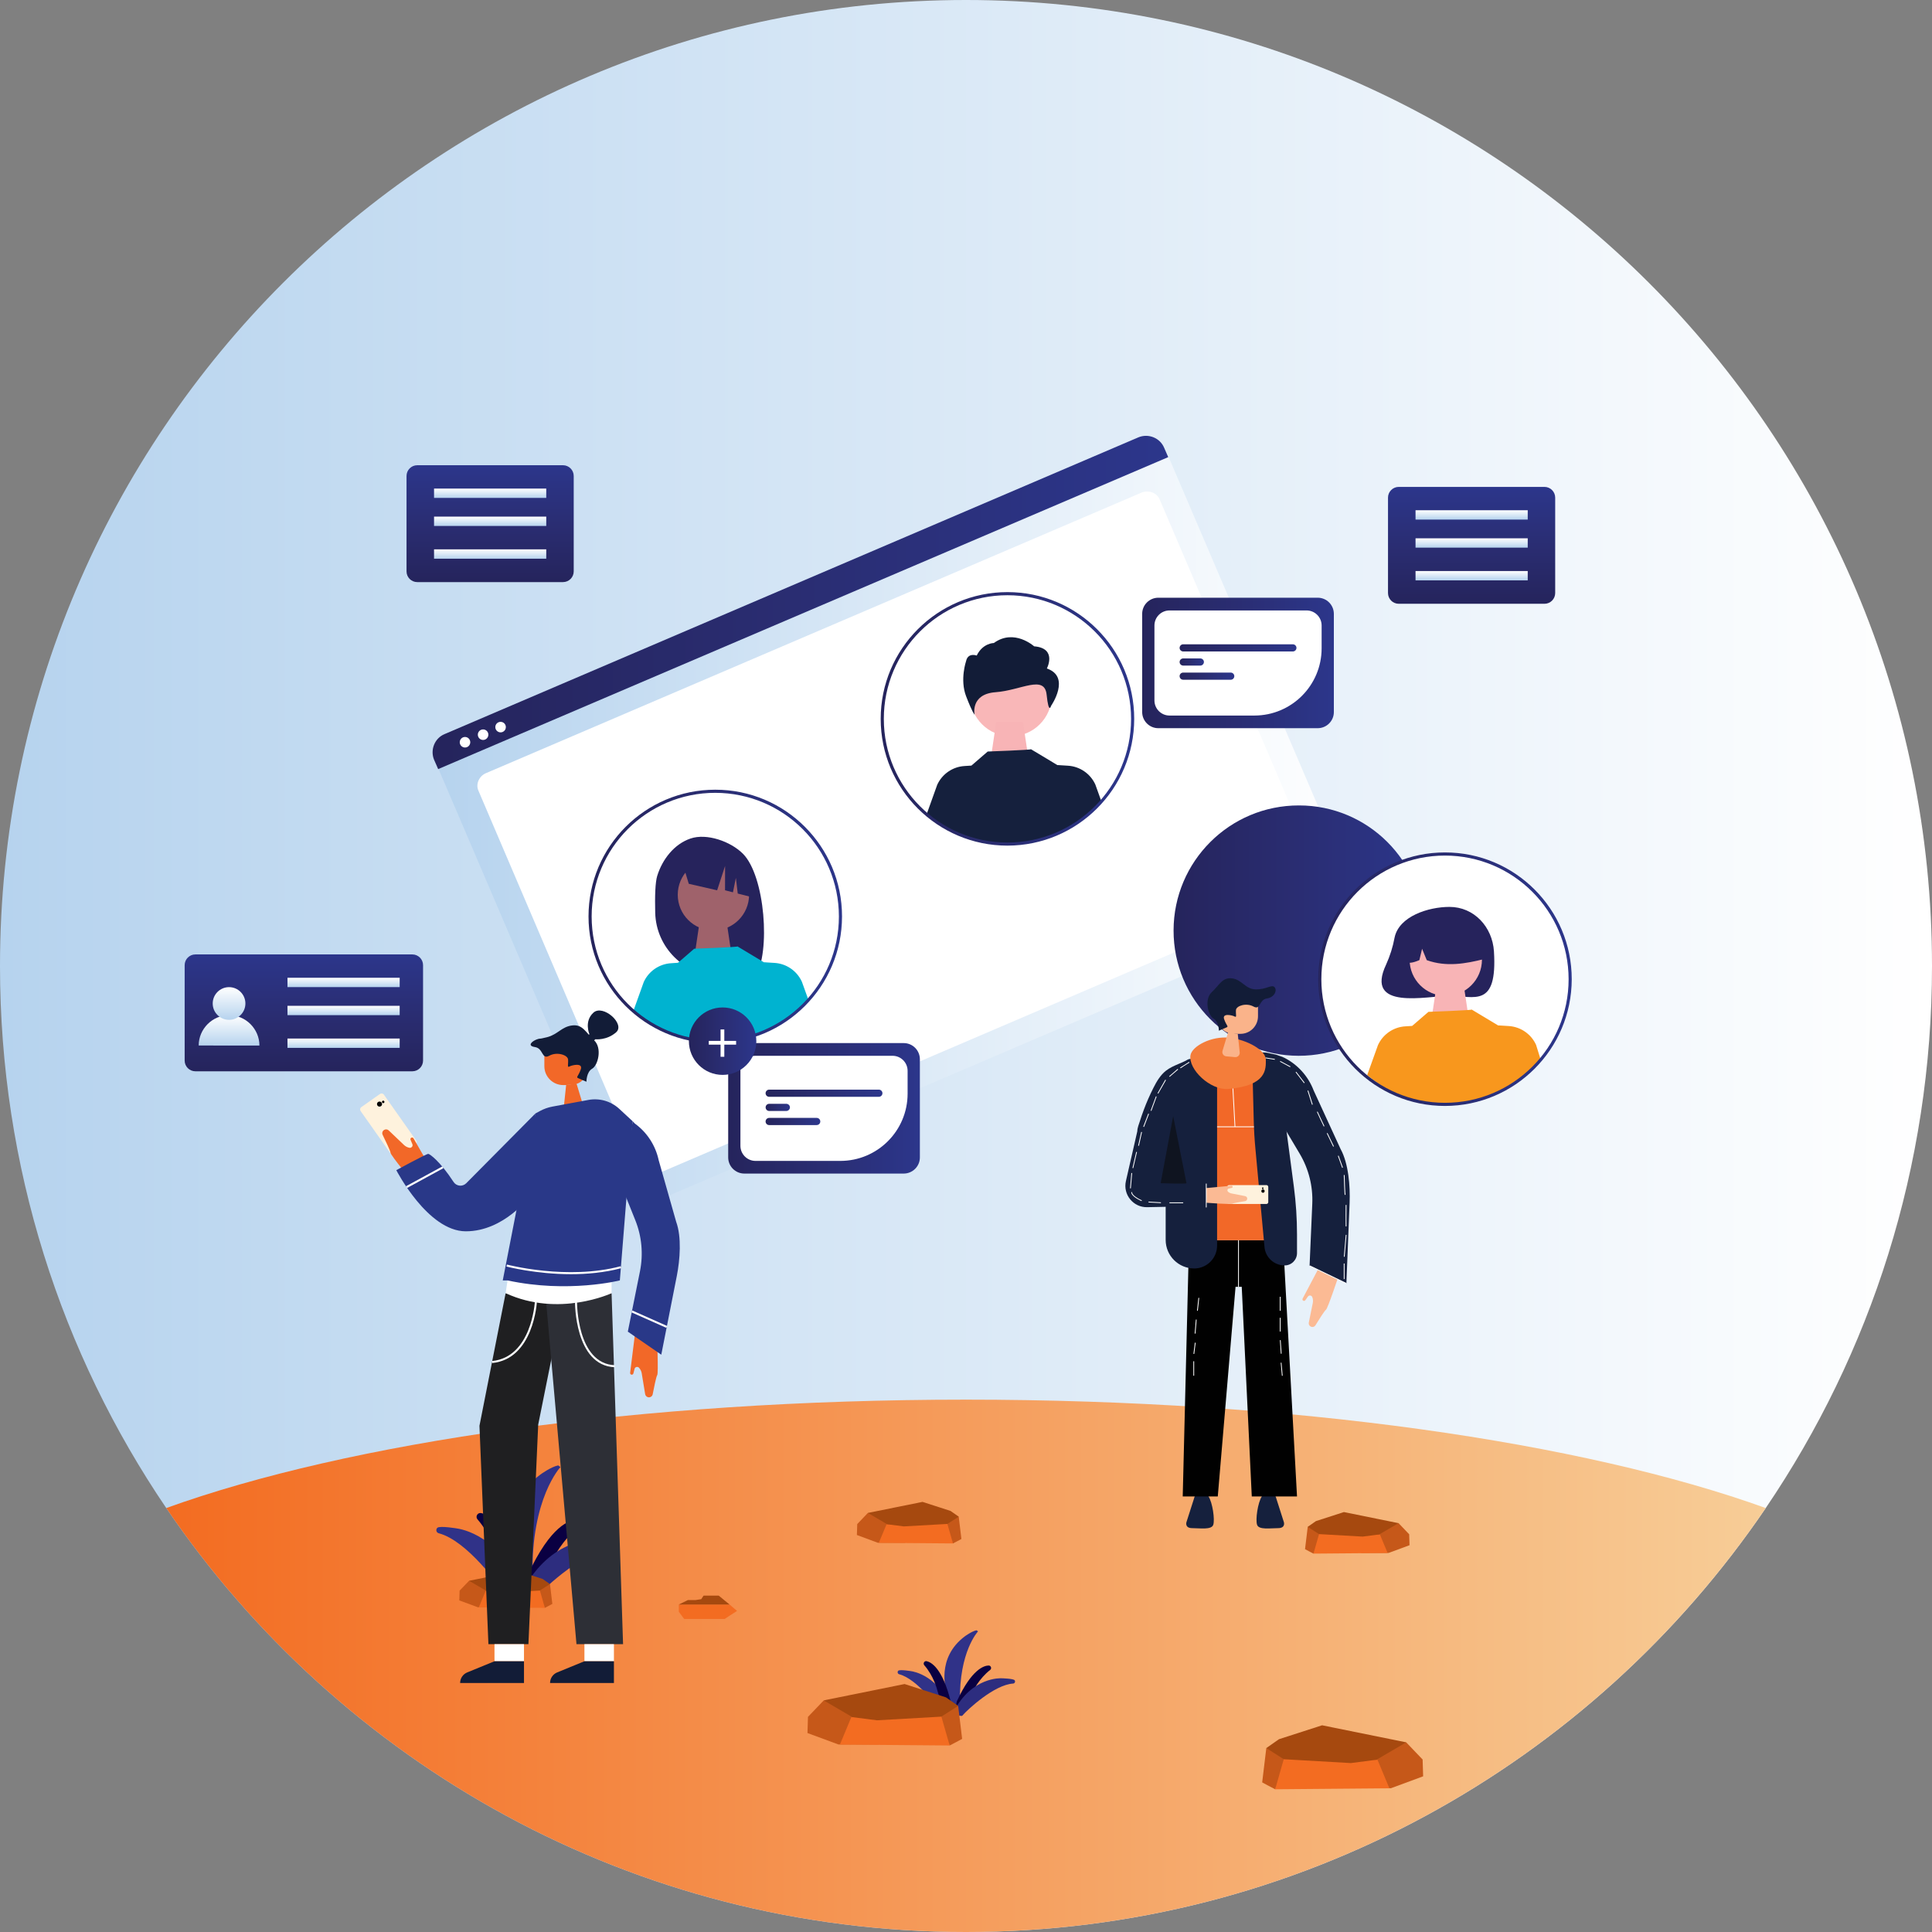 <svg width="112" height="112" xmlns="http://www.w3.org/2000/svg" xmlns:xlink="http://www.w3.org/1999/xlink" xml:space="preserve" overflow="hidden"><rect width="100%" height="100%" fill="#808080" stroke="none"/><defs><linearGradient x1="0" y1="56" x2="112" y2="56" gradientUnits="userSpaceOnUse" spreadMethod="pad" id="fill0"><stop offset="0" stop-color="#B6D3EE"/><stop offset="1" stop-color="#FFFFFF"/></linearGradient><linearGradient x1="25.304" y1="47.91" x2="78.391" y2="47.91" gradientUnits="userSpaceOnUse" spreadMethod="pad" id="fill1"><stop offset="0" stop-color="#B6D3EE"/><stop offset="1" stop-color="#FFFFFF"/></linearGradient><linearGradient x1="25.08" y1="34.925" x2="67.724" y2="34.925" gradientUnits="userSpaceOnUse" spreadMethod="pad" id="fill2"><stop offset="0" stop-color="#25245C"/><stop offset="0.49" stop-color="#2A2D72"/><stop offset="1" stop-color="#2C368B"/></linearGradient><linearGradient x1="68.033" y1="53.949" x2="82.546" y2="53.949" gradientUnits="userSpaceOnUse" spreadMethod="pad" id="fill3"><stop offset="0" stop-color="#25245C"/><stop offset="0.49" stop-color="#2A2D72"/><stop offset="1" stop-color="#2C368B"/></linearGradient><linearGradient x1="76.418" y1="56.765" x2="91.115" y2="56.765" gradientUnits="userSpaceOnUse" spreadMethod="pad" id="fill4"><stop offset="0" stop-color="#25245C"/><stop offset="0.49" stop-color="#2A2D72"/><stop offset="1" stop-color="#2C368B"/></linearGradient><linearGradient x1="51.055" y1="41.673" x2="65.751" y2="41.673" gradientUnits="userSpaceOnUse" spreadMethod="pad" id="fill5"><stop offset="0" stop-color="#25245C"/><stop offset="0.49" stop-color="#2A2D72"/><stop offset="1" stop-color="#2C368B"/></linearGradient><linearGradient x1="34.117" y1="53.128" x2="48.813" y2="53.128" gradientUnits="userSpaceOnUse" spreadMethod="pad" id="fill6"><stop offset="0" stop-color="#25245C"/><stop offset="0.49" stop-color="#2A2D72"/><stop offset="1" stop-color="#2C368B"/></linearGradient><linearGradient x1="42.214" y1="64.253" x2="53.324" y2="64.253" gradientUnits="userSpaceOnUse" spreadMethod="pad" id="fill7"><stop offset="0" stop-color="#25245C"/><stop offset="0.49" stop-color="#2A2D72"/><stop offset="1" stop-color="#2C368B"/></linearGradient><linearGradient x1="44.382" y1="63.377" x2="51.156" y2="63.377" gradientUnits="userSpaceOnUse" spreadMethod="pad" id="fill8"><stop offset="0" stop-color="#25245C"/><stop offset="0.49" stop-color="#2A2D72"/><stop offset="1" stop-color="#2C368B"/></linearGradient><linearGradient x1="44.384" y1="64.195" x2="45.793" y2="64.195" gradientUnits="userSpaceOnUse" spreadMethod="pad" id="fill9"><stop offset="0" stop-color="#25245C"/><stop offset="0.49" stop-color="#2A2D72"/><stop offset="1" stop-color="#2C368B"/></linearGradient><linearGradient x1="44.382" y1="65.016" x2="47.553" y2="65.016" gradientUnits="userSpaceOnUse" spreadMethod="pad" id="fill10"><stop offset="0" stop-color="#25245C"/><stop offset="0.49" stop-color="#2A2D72"/><stop offset="1" stop-color="#2C368B"/></linearGradient><linearGradient x1="39.936" y1="60.358" x2="43.847" y2="60.358" gradientUnits="userSpaceOnUse" spreadMethod="pad" id="fill11"><stop offset="0" stop-color="#25245C"/><stop offset="0.49" stop-color="#2A2D72"/><stop offset="1" stop-color="#2C368B"/></linearGradient><linearGradient x1="66.215" y1="38.434" x2="77.325" y2="38.434" gradientUnits="userSpaceOnUse" spreadMethod="pad" id="fill12"><stop offset="0" stop-color="#25245C"/><stop offset="0.49" stop-color="#2A2D72"/><stop offset="1" stop-color="#2C368B"/></linearGradient><linearGradient x1="68.383" y1="37.558" x2="75.157" y2="37.558" gradientUnits="userSpaceOnUse" spreadMethod="pad" id="fill13"><stop offset="0" stop-color="#25245C"/><stop offset="0.49" stop-color="#2A2D72"/><stop offset="1" stop-color="#2C368B"/></linearGradient><linearGradient x1="68.383" y1="38.378" x2="69.792" y2="38.378" gradientUnits="userSpaceOnUse" spreadMethod="pad" id="fill14"><stop offset="0" stop-color="#25245C"/><stop offset="0.49" stop-color="#2A2D72"/><stop offset="1" stop-color="#2C368B"/></linearGradient><linearGradient x1="68.383" y1="39.196" x2="71.554" y2="39.196" gradientUnits="userSpaceOnUse" spreadMethod="pad" id="fill15"><stop offset="0" stop-color="#25245C"/><stop offset="0.49" stop-color="#2A2D72"/><stop offset="1" stop-color="#2C368B"/></linearGradient><linearGradient x1="17.615" y1="62.103" x2="17.615" y2="55.329" gradientUnits="userSpaceOnUse" spreadMethod="pad" id="fill16"><stop offset="0" stop-color="#25245C"/><stop offset="0.49" stop-color="#2A2D72"/><stop offset="1" stop-color="#2C368B"/></linearGradient><linearGradient x1="19.918" y1="57.224" x2="19.918" y2="56.682" gradientUnits="userSpaceOnUse" spreadMethod="pad" id="fill17"><stop offset="0" stop-color="#B6D3EE"/><stop offset="1" stop-color="#FFFFFF"/></linearGradient><linearGradient x1="19.918" y1="58.85" x2="19.918" y2="58.308" gradientUnits="userSpaceOnUse" spreadMethod="pad" id="fill18"><stop offset="0" stop-color="#B6D3EE"/><stop offset="1" stop-color="#FFFFFF"/></linearGradient><linearGradient x1="13.278" y1="60.613" x2="13.278" y2="58.85" gradientUnits="userSpaceOnUse" spreadMethod="pad" id="fill19"><stop offset="0" stop-color="#B6D3EE"/><stop offset="1" stop-color="#FFFFFF"/></linearGradient><linearGradient x1="19.918" y1="60.747" x2="19.918" y2="60.205" gradientUnits="userSpaceOnUse" spreadMethod="pad" id="fill20"><stop offset="0" stop-color="#B6D3EE"/><stop offset="1" stop-color="#FFFFFF"/></linearGradient><linearGradient x1="13.278" y1="59.121" x2="13.278" y2="57.224" gradientUnits="userSpaceOnUse" spreadMethod="pad" id="fill21"><stop offset="0" stop-color="#B6D3EE"/><stop offset="1" stop-color="#FFFFFF"/></linearGradient><linearGradient x1="85.31" y1="35" x2="85.31" y2="28.226" gradientUnits="userSpaceOnUse" spreadMethod="pad" id="fill22"><stop offset="0" stop-color="#25245C"/><stop offset="0.49" stop-color="#2A2D72"/><stop offset="1" stop-color="#2C368B"/></linearGradient><linearGradient x1="85.31" y1="30.122" x2="85.31" y2="29.579" gradientUnits="userSpaceOnUse" spreadMethod="pad" id="fill23"><stop offset="0" stop-color="#B6D3EE"/><stop offset="1" stop-color="#FFFFFF"/></linearGradient><linearGradient x1="85.31" y1="31.748" x2="85.31" y2="31.206" gradientUnits="userSpaceOnUse" spreadMethod="pad" id="fill24"><stop offset="0" stop-color="#B6D3EE"/><stop offset="1" stop-color="#FFFFFF"/></linearGradient><linearGradient x1="85.31" y1="33.645" x2="85.31" y2="33.103" gradientUnits="userSpaceOnUse" spreadMethod="pad" id="fill25"><stop offset="0" stop-color="#B6D3EE"/><stop offset="1" stop-color="#FFFFFF"/></linearGradient><linearGradient x1="28.413" y1="33.744" x2="28.413" y2="26.97" gradientUnits="userSpaceOnUse" spreadMethod="pad" id="fill26"><stop offset="0" stop-color="#25245C"/><stop offset="0.49" stop-color="#2A2D72"/><stop offset="1" stop-color="#2C368B"/></linearGradient><linearGradient x1="28.413" y1="28.865" x2="28.413" y2="28.323" gradientUnits="userSpaceOnUse" spreadMethod="pad" id="fill27"><stop offset="0" stop-color="#B6D3EE"/><stop offset="1" stop-color="#FFFFFF"/></linearGradient><linearGradient x1="28.413" y1="30.491" x2="28.413" y2="29.949" gradientUnits="userSpaceOnUse" spreadMethod="pad" id="fill28"><stop offset="0" stop-color="#B6D3EE"/><stop offset="1" stop-color="#FFFFFF"/></linearGradient><linearGradient x1="28.413" y1="32.389" x2="28.413" y2="31.846" gradientUnits="userSpaceOnUse" spreadMethod="pad" id="fill29"><stop offset="0" stop-color="#B6D3EE"/><stop offset="1" stop-color="#FFFFFF"/></linearGradient><linearGradient x1="9.638" y1="96.57" x2="102.362" y2="96.57" gradientUnits="userSpaceOnUse" spreadMethod="pad" id="fill30"><stop offset="0" stop-color="#25245C"/><stop offset="0" stop-color="#F36C21"/><stop offset="1" stop-color="#F7CD97"/></linearGradient></defs><g><path d="M112 56C112 67.647 108.444 78.463 102.362 87.423 92.287 102.256 75.282 112 56 112 36.718 112 19.713 102.256 9.638 87.423 3.556 78.463 0 67.647 0 56 0 25.073 25.073 0 56 0 86.927 0 112 25.073 112 56Z" fill="url(#fill0)"/><path d="M77.696 52.663 37.47 69.869C36.895 70.106 36.253 69.835 35.982 69.26L25.367 44.448C25.198 44.043 25.367 43.535 25.807 43.366L66.575 25.923C67.015 25.755 67.489 25.957 67.692 26.363L78.307 51.175C78.544 51.75 78.273 52.392 77.698 52.663L77.698 52.663Z" fill="url(#fill1)"/><path d="M75.839 51.886 38.349 67.943C37.809 68.18 37.166 67.943 36.964 67.435L27.734 45.834C27.566 45.462 27.768 44.989 28.174 44.82L66.17 28.56C66.575 28.391 67.049 28.56 67.218 28.931L76.447 50.533C76.65 51.041 76.379 51.681 75.839 51.884L75.839 51.884Z" fill="#FFFFFF"/><path d="M67.724 26.5 25.401 44.585 25.164 44.044C24.927 43.47 25.198 42.793 25.773 42.556L65.999 25.351C66.574 25.114 67.25 25.385 67.487 25.959L67.724 26.5 67.724 26.5Z" fill="url(#fill2)"/><path d="M27.262 43.029C27.262 43.197 27.126 43.334 26.957 43.334 26.789 43.334 26.652 43.197 26.652 43.029 26.652 42.86 26.789 42.723 26.957 42.723 27.126 42.723 27.262 42.86 27.262 43.029Z" fill="#FFFFFF"/><path d="M28.311 42.59C28.311 42.759 28.174 42.896 28.005 42.896 27.837 42.896 27.7 42.759 27.7 42.59 27.7 42.422 27.837 42.285 28.005 42.285 28.174 42.285 28.311 42.422 28.311 42.59Z" fill="#FFFFFF"/><path d="M29.325 42.151C29.325 42.319 29.188 42.456 29.02 42.456 28.851 42.456 28.714 42.319 28.714 42.151 28.714 41.982 28.851 41.846 29.02 41.846 29.188 41.846 29.325 41.982 29.325 42.151Z" fill="#FFFFFF"/><path d="M82.546 53.961C82.539 57.969 79.285 61.212 75.277 61.205 71.269 61.198 68.026 57.944 68.033 53.936 68.04 49.928 71.294 46.685 75.302 46.692L75.302 46.692C79.299 46.688 82.543 49.926 82.546 53.925 82.546 53.938 82.546 53.95 82.546 53.963Z" fill="url(#fill3)"/><path d="M91.023 56.765C91.023 60.772 87.774 64.021 83.767 64.021 79.759 64.021 76.51 60.772 76.51 56.765 76.51 52.757 79.759 49.508 83.767 49.508 87.774 49.508 91.023 52.757 91.023 56.765Z" fill="#FFFFFF"/><path d="M80.845 54.354C80.746 54.889 80.583 55.411 80.358 55.907 79.079 58.615 82.724 57.732 84.027 57.732 85.452 57.732 86.814 58.48 86.606 55.153 86.516 53.731 85.452 52.574 84.027 52.574 82.81 52.574 81.1 53.114 80.845 54.354Z" fill="#26235C"/><path d="M85.181 59.295 82.955 59.295 83.291 57.034 84.844 57.034 85.181 59.295Z" fill="#F8B4B6"/><path d="M85.91 55.636C85.91 56.794 84.971 57.732 83.813 57.732 82.656 57.732 81.717 56.794 81.717 55.636 81.717 54.478 82.656 53.539 83.813 53.539 84.971 53.539 85.91 54.478 85.91 55.636Z" fill="#F8B4B6"/><path d="M82.39 53.5C83.523 52.809 85 53.168 85.689 54.3 85.926 54.69 86.048 55.139 86.039 55.596 84.971 55.864 83.849 56.07 82.71 55.661L82.44 55.002 82.282 55.661C81.936 55.803 81.588 55.923 81.24 55.661 81.211 54.788 81.649 53.966 82.388 53.502Z" fill="#26235C"/><path d="M89.316 61.444C86.701 64.42 82.273 64.894 79.258 62.325L79.881 60.588C80.168 59.959 80.778 59.539 81.467 59.498L81.864 59.473 82.808 58.658C82.808 58.658 85.352 58.567 85.314 58.524L86.856 59.45 86.856 59.443 87.46 59.48C88.15 59.522 88.76 59.941 89.047 60.57L89.318 61.442Z" fill="#F8971D"/><path d="M83.767 64.113C79.709 64.113 76.418 60.823 76.418 56.765 76.418 52.706 79.709 49.416 83.767 49.416 87.825 49.416 91.115 52.706 91.115 56.765L91.115 56.765C91.109 60.821 87.823 64.107 83.767 64.113ZM83.767 49.598C79.809 49.598 76.6 52.807 76.6 56.765 76.6 60.722 79.809 63.931 83.767 63.931 87.724 63.931 90.934 60.722 90.934 56.765L90.934 56.765C90.928 52.809 87.723 49.603 83.767 49.598Z" fill="url(#fill4)"/><path d="M65.66 41.673C65.66 45.681 62.411 48.93 58.403 48.93 54.396 48.93 51.147 45.681 51.147 41.673 51.147 37.666 54.396 34.417 58.403 34.417 62.411 34.417 65.66 37.666 65.66 41.673Z" fill="#FFFFFF"/><path d="M60.97 40.316C60.97 41.623 59.911 42.682 58.604 42.682 57.298 42.682 56.239 41.623 56.239 40.316 56.239 39.01 57.298 37.951 58.604 37.951 59.911 37.951 60.97 39.01 60.97 40.316Z" fill="#F9B7B8"/><path d="M59.64 44.116 57.416 44.116 57.752 41.855 59.304 41.855 59.64 44.116Z" fill="#F8B4B6"/><path d="M60.688 38.753C60.688 38.753 61.304 37.576 59.949 37.468 59.949 37.468 58.793 36.42 57.615 37.276 57.615 37.276 56.973 37.276 56.621 38.003 56.621 38.003 56.115 37.811 56.005 38.324 56.005 38.324 55.636 39.396 56.005 40.359 56.375 41.323 56.497 41.431 56.497 41.431 56.497 41.431 56.237 40.236 57.716 40.128 59.195 40.02 60.552 39.094 60.674 40.272 60.796 41.449 60.932 40.918 60.932 40.918 60.932 40.918 62.103 39.236 60.686 38.753Z" fill="#121C37"/><path d="M63.861 46.5C61.246 49.476 56.725 49.802 53.708 47.234L54.331 45.496C54.618 44.868 55.228 44.448 55.917 44.407L56.314 44.382 57.258 43.567C57.258 43.567 59.801 43.475 59.764 43.432L61.306 44.358 61.306 44.351 61.91 44.389C62.6 44.43 63.21 44.85 63.497 45.478L63.863 46.496Z" fill="#15203D"/><path d="M58.403 49.022C54.345 49.022 51.055 45.731 51.055 41.673 51.055 37.615 54.345 34.325 58.403 34.325 62.462 34.325 65.751 37.615 65.751 41.673L65.751 41.673C65.746 45.73 62.46 49.016 58.403 49.022ZM58.403 34.506C54.446 34.506 51.236 37.716 51.236 41.673 51.236 45.631 54.446 48.84 58.403 48.84 62.361 48.84 65.57 45.631 65.57 41.673L65.57 41.673C65.565 37.717 62.359 34.512 58.403 34.506Z" fill="url(#fill5)"/><path d="M48.722 53.128C48.722 57.136 45.473 60.385 41.465 60.385 37.457 60.385 34.209 57.136 34.209 53.128 34.209 49.12 37.457 45.871 41.465 45.871 45.473 45.871 48.722 49.12 48.722 53.128Z" fill="#FFFFFF"/><path d="M38.102 50.768C38.401 49.811 39.083 48.934 40.027 48.611 40.971 48.287 42.354 48.779 43.063 49.486 44.36 50.781 44.678 55.223 43.786 56.628 43.608 56.619 42.996 56.612 42.817 56.605L42.564 55.758 42.564 56.596C42.278 56.587 41.989 56.581 41.699 56.578 39.674 56.553 38.033 54.932 37.983 52.907 37.96 51.976 37.983 51.143 38.102 50.766Z" fill="#26235C"/><path d="M43.425 51.87C43.425 53.012 42.499 53.938 41.357 53.938 40.215 53.938 39.29 53.012 39.29 51.87 39.29 50.728 40.215 49.802 41.357 49.802 42.499 49.802 43.425 50.728 43.425 51.87Z" fill="#9F626B"/><path d="M42.454 55.655 40.228 55.655 40.564 53.392 42.117 53.392 42.454 55.655Z" fill="#9F626B"/><path d="M39.572 50.054 41.953 48.862 41.953 48.862C42.944 49.309 43.615 50.258 43.707 51.342L43.766 52.053 42.768 51.8 42.659 50.89 42.49 51.728 42.031 51.611 42.034 50.201 41.573 51.611 39.929 51.235 39.572 50.057Z" fill="#26235C"/><path d="M46.85 57.931C44.235 60.907 39.713 61.234 36.696 58.665L37.319 56.928C37.606 56.3 38.216 55.88 38.906 55.839L39.302 55.813 40.246 54.998C40.246 54.998 42.79 54.907 42.752 54.864L44.294 55.79 44.294 55.783 44.899 55.821C45.588 55.862 46.198 56.282 46.485 56.91L46.852 57.928Z" fill="#00B3D0"/><path d="M41.465 60.476C37.407 60.476 34.117 57.186 34.117 53.128 34.117 49.07 37.407 45.78 41.465 45.78 45.523 45.78 48.813 49.07 48.813 53.128L48.813 53.128C48.808 57.185 45.522 60.471 41.465 60.476ZM41.465 45.961C37.507 45.961 34.298 49.17 34.298 53.128 34.298 57.086 37.507 60.295 41.465 60.295 45.423 60.295 48.632 57.086 48.632 53.128L48.632 53.128C48.629 49.172 45.421 45.967 41.465 45.961L41.465 45.961Z" fill="url(#fill6)"/><path d="M52.391 68.033 43.149 68.033C42.634 68.033 42.215 67.615 42.214 67.098L42.214 61.404C42.214 60.889 42.632 60.471 43.149 60.469L52.391 60.469C52.906 60.469 53.324 60.887 53.326 61.404L53.326 67.098C53.326 67.613 52.907 68.031 52.391 68.033Z" fill="url(#fill7)"/><path d="M48.718 67.299 43.798 67.299C43.316 67.299 42.924 66.907 42.923 66.425L42.923 62.079C42.923 61.596 43.314 61.205 43.798 61.205L51.741 61.205C52.224 61.205 52.615 61.596 52.615 62.079L52.615 63.402C52.613 65.554 50.868 67.297 48.718 67.299Z" fill="#FFFFFF"/><path d="M50.947 63.583 44.59 63.583C44.475 63.583 44.382 63.49 44.382 63.375 44.382 63.26 44.475 63.167 44.59 63.167L50.947 63.167C51.062 63.167 51.156 63.26 51.156 63.375 51.156 63.49 51.062 63.583 50.947 63.583L50.947 63.583Z" fill="url(#fill8)"/><path d="M45.584 64.404 44.59 64.404C44.475 64.404 44.384 64.31 44.384 64.195 44.384 64.081 44.477 63.989 44.59 63.989L45.584 63.989C45.699 63.989 45.793 64.082 45.793 64.195 45.793 64.308 45.699 64.404 45.586 64.404L45.586 64.404Z" fill="url(#fill9)"/><path d="M47.347 65.222 44.59 65.222C44.475 65.222 44.382 65.129 44.382 65.014 44.382 64.899 44.475 64.806 44.59 64.806L47.347 64.806C47.462 64.806 47.553 64.899 47.553 65.014 47.553 65.129 47.46 65.22 47.347 65.22L47.347 65.22Z" fill="url(#fill10)"/><path d="M43.845 60.358C43.845 61.438 42.97 62.313 41.891 62.313 40.811 62.313 39.936 61.438 39.936 60.358 39.936 59.278 40.811 58.403 41.891 58.403 42.97 58.403 43.845 59.278 43.845 60.358Z" fill="url(#fill11)"/><path d="M76.39 42.214 67.148 42.214C66.633 42.214 66.215 41.795 66.213 41.279L66.213 35.585C66.213 35.07 66.631 34.652 67.148 34.65L76.39 34.65C76.905 34.65 77.323 35.068 77.325 35.585L77.325 41.279C77.325 41.794 76.907 42.212 76.39 42.214Z" fill="url(#fill12)"/><path d="M72.719 41.481 67.799 41.481C67.317 41.481 66.925 41.09 66.924 40.607L66.924 36.262C66.924 35.779 67.315 35.388 67.799 35.388L75.742 35.388C76.225 35.388 76.616 35.779 76.616 36.262L76.616 37.585C76.614 39.737 74.87 41.48 72.719 41.481Z" fill="#FFFFFF"/><path d="M74.948 37.766 68.591 37.766C68.476 37.766 68.383 37.673 68.383 37.559 68.383 37.445 68.476 37.351 68.589 37.351L74.948 37.351C75.063 37.351 75.157 37.445 75.157 37.558 75.157 37.673 75.063 37.766 74.95 37.766L74.95 37.766Z" fill="url(#fill13)"/><path d="M69.585 38.584 68.591 38.584C68.476 38.584 68.383 38.491 68.383 38.378 68.383 38.265 68.476 38.17 68.589 38.17L69.584 38.17C69.698 38.17 69.792 38.263 69.792 38.376 69.792 38.489 69.698 38.584 69.585 38.584L69.585 38.584Z" fill="url(#fill14)"/><path d="M71.346 39.405 68.589 39.405C68.474 39.405 68.383 39.311 68.383 39.196 68.383 39.081 68.476 38.99 68.589 38.99L71.346 38.99C71.461 38.99 71.554 39.083 71.554 39.198 71.554 39.313 71.461 39.406 71.346 39.406L71.346 39.406Z" fill="url(#fill15)"/><path d="M41.088 60.342 42.673 60.342 42.673 60.559 41.088 60.559Z" fill="#FFFFFF"/><path d="M41.772 61.263 41.772 59.678 41.989 59.678 41.989 61.263Z" fill="#FFFFFF"/><path d="M23.902 55.329C24.246 55.329 24.525 55.608 24.525 55.952L24.525 61.481C24.525 61.825 24.246 62.104 23.902 62.104L11.327 62.104C10.983 62.104 10.705 61.825 10.705 61.481L10.705 55.952C10.705 55.608 10.983 55.329 11.327 55.329Z" fill="url(#fill16)"/><path d="M16.665 56.682 23.17 56.682 23.17 57.224 16.665 57.224Z" fill="url(#fill17)"/><path d="M16.665 58.308 23.17 58.308 23.17 58.85 16.665 58.85Z" fill="url(#fill18)"/><path d="M13.278 60.613 11.518 60.607C11.521 59.644 12.315 58.85 13.278 58.85 14.242 58.85 15.039 59.645 15.039 60.611L13.278 60.611Z" fill="url(#fill19)"/><path d="M16.665 60.205 23.17 60.205 23.17 60.747 16.665 60.747Z" fill="url(#fill20)"/><path d="M14.226 58.174C14.226 58.697 13.802 59.121 13.278 59.121 12.755 59.121 12.331 58.697 12.331 58.174 12.331 57.65 12.755 57.226 13.278 57.226 13.802 57.226 14.226 57.65 14.226 58.174Z" fill="url(#fill21)"/><path d="M89.534 28.226C89.878 28.226 90.156 28.505 90.156 28.849L90.156 34.379C90.156 34.723 89.878 35.002 89.534 35.002L81.087 35.002C80.743 35.002 80.464 34.723 80.464 34.379L80.464 28.849C80.464 28.505 80.743 28.226 81.087 28.226Z" fill="url(#fill22)"/><path d="M82.06 29.579 88.564 29.579 88.564 30.122 82.06 30.122Z" fill="url(#fill23)"/><path d="M82.06 31.206 88.564 31.206 88.564 31.748 82.06 31.748Z" fill="url(#fill24)"/><path d="M82.06 33.103 88.564 33.103 88.564 33.645 82.06 33.645Z" fill="url(#fill25)"/><path d="M32.636 26.97C32.98 26.97 33.259 27.249 33.259 27.593L33.259 33.123C33.259 33.467 32.98 33.745 32.636 33.745L24.189 33.745C23.846 33.745 23.567 33.467 23.567 33.123L23.567 27.593C23.567 27.249 23.846 26.97 24.189 26.97Z" fill="url(#fill26)"/><path d="M25.162 28.323 31.667 28.323 31.667 28.865 25.162 28.865Z" fill="url(#fill27)"/><path d="M25.162 29.949 31.667 29.949 31.667 30.491 25.162 30.491Z" fill="url(#fill28)"/><path d="M25.162 31.846 31.667 31.846 31.667 32.389 25.162 32.389Z" fill="url(#fill29)"/><path d="M102.362 87.423C92.287 102.256 75.282 112 56 112 36.718 112 19.713 102.256 9.638 87.423 20.223 83.607 37.05 81.139 56 81.139 74.95 81.139 91.777 83.607 102.362 87.423Z" fill="url(#fill30)"/><path d="M29.314 92.52C28.987 91.95 27.067 89.307 25.433 88.884 25.293 88.848 25.247 88.672 25.351 88.57 25.491 88.433 26.532 88.611 26.559 88.618 26.609 88.631 29.16 88.979 30.17 92.325 30.204 92.439 30.127 92.556 30.009 92.567L29.491 92.612C29.42 92.619 29.35 92.583 29.314 92.52Z" fill="#303288"/><path d="M29.662 90.451C29.642 90.354 28.7 87.432 31.317 85.488 31.317 85.488 31.913 85.046 32.356 84.95L32.491 85.046C32.491 85.046 30.779 86.854 30.875 91.336L30.838 92.614 29.684 92.31 29.664 90.451Z" fill="#303288"/><path d="M32.051 90.386C32.051 90.386 32.572 89.282 33.577 88.496 33.656 88.435 33.681 88.326 33.641 88.234L33.641 88.234C33.605 88.151 33.525 88.1 33.435 88.101 33.038 88.109 31.927 88.417 30.606 91.285 30.603 91.294 30.597 91.305 30.595 91.314 30.569 91.406 30.448 91.863 30.678 92.213 30.933 92.605 32.051 90.384 32.051 90.384Z" fill="#0A0042"/><path d="M28.817 90.221C28.817 90.221 28.517 89.038 27.679 88.076 27.612 88.001 27.609 87.889 27.666 87.807L27.666 87.807C27.716 87.733 27.806 87.697 27.894 87.715 28.284 87.798 29.314 88.313 30.064 91.38 30.066 91.391 30.068 91.4 30.07 91.411 30.078 91.506 30.109 91.978 29.818 92.28 29.493 92.615 28.819 90.221 28.819 90.221Z" fill="#0A0042"/><path d="M31.125 92.551C31.554 92.052 33.945 89.824 35.626 89.72 35.772 89.711 35.849 89.548 35.766 89.428 35.655 89.268 34.598 89.243 34.571 89.245 34.519 89.248 31.951 89.103 30.319 92.195 30.263 92.301 30.319 92.43 30.432 92.465L30.931 92.608C31.001 92.628 31.076 92.608 31.123 92.551Z" fill="#2D2D7F"/><path d="M54.639 99.413C54.428 99.043 53.184 97.332 52.127 97.058 52.035 97.034 52.006 96.919 52.073 96.855 52.164 96.767 52.837 96.882 52.855 96.885 52.888 96.894 54.539 97.119 55.194 99.285 55.216 99.359 55.165 99.436 55.09 99.441L54.754 99.47C54.708 99.474 54.663 99.45 54.639 99.411Z" fill="#303288"/><path d="M54.866 98.072C54.853 98.009 54.243 96.115 55.937 94.857 55.937 94.857 56.323 94.57 56.61 94.509L56.698 94.572C56.698 94.572 55.589 95.742 55.652 98.646L55.627 99.474 54.88 99.278 54.867 98.074Z" fill="#303288"/><path d="M56.413 98.031C56.413 98.031 56.75 97.314 57.402 96.806 57.452 96.767 57.47 96.697 57.443 96.638L57.443 96.638C57.42 96.584 57.368 96.55 57.309 96.552 57.052 96.557 56.332 96.756 55.476 98.614 55.472 98.621 55.471 98.626 55.469 98.634 55.451 98.693 55.374 98.989 55.523 99.217 55.688 99.47 56.413 98.032 56.413 98.032Z" fill="#0A0042"/><path d="M54.318 97.923C54.318 97.923 54.124 97.156 53.581 96.534 53.537 96.485 53.536 96.413 53.572 96.359L53.572 96.359C53.604 96.311 53.663 96.288 53.719 96.3 53.97 96.354 54.638 96.688 55.124 98.673 55.124 98.68 55.128 98.686 55.128 98.693 55.133 98.754 55.153 99.061 54.964 99.255 54.754 99.472 54.316 97.921 54.316 97.921Z" fill="#0A0042"/><path d="M55.813 99.43C56.092 99.107 57.639 97.664 58.73 97.598 58.823 97.593 58.875 97.487 58.822 97.409 58.75 97.305 58.066 97.291 58.048 97.291 58.014 97.291 56.35 97.2 55.295 99.203 55.259 99.271 55.295 99.355 55.368 99.377L55.691 99.47C55.736 99.483 55.785 99.47 55.815 99.434Z" fill="#2D2D7F"/><path d="M52.471 89.435 50.886 89.435 49.675 88.986 49.695 88.353 50.312 87.706C50.312 87.706 52.814 88.22 52.805 88.254 52.796 88.288 52.471 89.433 52.471 89.433Z" fill="#C65819"/><path d="M50.946 89.439 51.393 88.369 55.079 88.209 55.246 89.474 50.946 89.439Z" fill="#F36C21"/><path d="M55.246 89.474C55.246 89.474 55.736 89.221 55.734 89.216 55.733 89.21 55.578 87.924 55.578 87.924L54.846 88.078 55.244 89.474Z" fill="#C65819"/><path d="M52.394 88.487 54.919 88.344 55.58 87.924 55.103 87.59 53.48 87.066 50.312 87.706 51.432 88.363 52.394 88.487Z" fill="#A6490F"/><path d="M78.915 90.025 80.5 90.025 81.712 89.577 81.692 88.943 81.074 88.297C81.074 88.297 78.572 88.81 78.581 88.844 78.59 88.879 78.915 90.024 78.915 90.024Z" fill="#C65819"/><path d="M80.443 90.029 79.996 88.959 76.309 88.799 76.142 90.065 80.443 90.029Z" fill="#F36C21"/><path d="M76.142 90.065C76.142 90.065 75.652 89.812 75.654 89.806 75.656 89.801 75.81 88.514 75.81 88.514L76.542 88.668 76.144 90.065Z" fill="#C65819"/><path d="M78.992 89.078 76.467 88.934 75.808 88.514 76.286 88.18 77.908 87.656 81.074 88.299 79.954 88.954 78.992 89.078Z" fill="#A6490F"/><path d="M78.194 103.665 80.635 103.665 82.501 102.975 82.471 102.001 81.519 101.006C81.519 101.006 77.666 101.798 77.68 101.85 77.695 101.902 78.194 103.666 78.194 103.666Z" fill="#C65819"/><path d="M80.545 103.67 79.857 102.022 74.18 101.778 73.924 103.726 80.545 103.67Z" fill="#F36C21"/><path d="M73.924 103.726C73.924 103.726 73.168 103.336 73.17 103.327 73.171 103.318 73.409 101.337 73.409 101.337L74.537 101.574 73.924 103.724Z" fill="#C65819"/><path d="M78.312 102.207 74.424 101.985 73.409 101.338 74.144 100.823 76.643 100.017 81.519 101.005 79.795 102.015 78.312 102.207Z" fill="#A6490F"/><path d="M29.115 93.175 27.704 93.175 26.625 92.777 26.643 92.213 27.194 91.639C27.194 91.639 29.422 92.097 29.413 92.127 29.404 92.158 29.116 93.177 29.116 93.177Z" fill="#C65819"/><path d="M27.756 93.179 28.154 92.226 31.435 92.086 31.584 93.211 27.756 93.179Z" fill="#F36C21"/><path d="M31.584 93.211C31.584 93.211 32.02 92.985 32.02 92.981 32.02 92.978 31.882 91.831 31.882 91.831L31.231 91.967 31.586 93.211Z" fill="#C65819"/><path d="M29.046 92.334 31.294 92.204 31.881 91.831 31.455 91.533 30.012 91.068 27.194 91.639 28.19 92.222 29.046 92.334Z" fill="#A6490F"/><path d="M50.947 101.128 48.603 101.128 46.81 100.466 46.839 99.529 47.754 98.573C47.754 98.573 51.457 99.332 51.443 99.384 51.428 99.436 50.949 101.128 50.949 101.128Z" fill="#C65819"/><path d="M48.69 101.134 49.35 99.551 54.805 99.316 55.052 101.188 48.69 101.134Z" fill="#F36C21"/><path d="M55.052 101.188C55.052 101.188 55.777 100.813 55.776 100.805 55.774 100.798 55.546 98.894 55.546 98.894L54.462 99.122 55.052 101.188Z" fill="#C65819"/><path d="M50.834 99.728 54.569 99.515 55.546 98.892 54.839 98.398 52.439 97.625 47.753 98.573 49.411 99.544 50.834 99.728Z" fill="#A6490F"/><path d="M42.294 93.016 42.727 93.387 42.294 93.665 42.014 93.852 39.661 93.852 39.351 93.434 39.351 93.016 42.294 93.016Z" fill="#F36C21"/><path d="M42.294 93.016 41.664 92.499 40.787 92.499 40.652 92.705 40.322 92.757 39.879 92.757 39.351 93.016 42.294 93.016Z" fill="#A6490F"/><path d="M69.257 86.75 68.779 88.243C68.779 88.243 68.668 88.588 69.115 88.588 69.562 88.588 70.233 88.699 70.334 88.394 70.434 88.089 70.293 87.114 70.059 86.748 69.826 86.382 69.257 86.748 69.257 86.748Z" fill="#15203D"/><path d="M73.951 86.75 74.428 88.243C74.428 88.243 74.539 88.588 74.092 88.588 73.645 88.588 72.974 88.699 72.874 88.394 72.773 88.089 72.915 87.114 73.148 86.748 73.382 86.382 73.951 86.748 73.951 86.748Z" fill="#15203D"/><path d="M72.569 86.75 75.189 86.75 74.376 71.895 68.93 71.895 68.564 86.75 70.596 86.75 71.626 74.599 71.985 74.599 72.567 86.75Z" fill="#010101"/><path d="M70.212 61.534 73.523 61.534 73.523 71.897 70.212 71.897Z" fill="#F26828"/><path d="M75.236 64.962 74.498 64.942 75.008 68.805C75.128 69.72 75.189 70.643 75.189 71.565L75.189 72.642C75.189 73.039 74.868 73.358 74.473 73.358L74.473 73.358C73.854 73.358 73.34 72.877 73.301 72.26L72.777 66.588C72.726 66.049 72.694 65.507 72.681 64.967L72.581 61.085 72.581 61.085 73.039 61.022C73.407 60.972 73.599 61.074 73.965 61.137L74.388 61.286 75.349 64.267 75.237 64.964Z" fill="#15203D"/><path d="M73.416 68.701C73.475 68.701 73.523 68.749 73.523 68.808L73.523 69.688C73.523 69.747 73.475 69.795 73.416 69.795L71.253 69.795C71.193 69.795 71.145 69.747 71.145 69.688L71.145 68.808C71.145 68.749 71.193 68.701 71.253 68.701Z" fill="#FEF2DD"/><path d="M69.013 61.385C68.893 61.385 68.79 61.464 68.686 61.516 68.564 61.577 68.437 61.629 68.309 61.683 68.06 61.79 67.807 61.901 67.591 62.07 67.263 62.329 67.047 62.702 66.859 63.075 66.653 63.485 66.468 63.905 66.308 64.334 66.227 64.549 66.154 64.764 66.084 64.983 66.026 65.165 65.931 65.387 65.931 65.579L65.27 68.469C65.091 69.253 65.698 69.998 66.502 69.982L67.575 69.96 67.575 71.879C67.575 72.793 68.316 73.534 69.23 73.534 69.962 73.534 70.556 72.94 70.556 72.208L70.556 61.383C70.556 61.383 69.015 61.383 69.013 61.383Z" fill="#15203D"/><path d="M73.382 61.431C73.382 60.893 72.321 60.279 71.278 60.16 70.235 60.042 69.099 60.645 69.013 61.176 68.88 61.993 70.162 63.217 71.208 63.127 73.453 62.934 73.382 61.97 73.382 61.431Z" fill="#F47D3A"/><path d="M71.867 61.011C71.827 60.606 71.754 59.933 71.754 59.933L71.194 59.846 70.871 60.916C70.824 61.069 70.93 61.223 71.088 61.237L71.596 61.282C71.752 61.297 71.881 61.166 71.867 61.01Z" fill="#FAB38A"/><path d="M71.754 59.933 71.91 59.933C72.472 59.933 72.927 59.477 72.927 58.915L72.927 58.069 70.657 58.069 70.657 59.139C70.657 59.538 70.964 59.87 71.362 59.902L71.754 59.933Z" fill="#FAB38A"/><path d="M70.659 59.751C70.659 59.751 70.666 59.229 70.348 59.048 70.031 58.866 69.799 57.929 70.246 57.517 70.693 57.104 70.856 56.643 71.43 56.718 72.005 56.793 72.183 57.341 72.793 57.355 73.403 57.37 73.724 57.05 73.886 57.226 74.047 57.402 73.898 57.815 73.437 57.883 72.976 57.951 73.085 58.581 72.665 58.349 72.245 58.118 71.669 58.308 71.65 58.552 71.63 58.796 71.71 59.006 71.581 58.931 71.452 58.856 70.829 58.707 70.966 59.087 71.102 59.468 71.23 59.5 71.115 59.554 71 59.608 70.66 59.749 70.66 59.749Z" fill="#121C37"/><path d="M69.935 69.725C69.935 69.725 71.366 69.833 71.438 69.783 71.49 69.745 71.946 69.67 72.179 69.632 72.256 69.62 72.31 69.549 72.303 69.472L72.303 69.472C72.297 69.408 72.249 69.354 72.184 69.341L71.391 69.185C71.312 69.169 71.239 69.131 71.181 69.076L71.181 69.076C71.124 69.018 71.15 68.921 71.23 68.903L71.407 68.864C71.441 68.857 71.463 68.824 71.456 68.79L71.456 68.79C71.45 68.758 71.421 68.736 71.387 68.738L69.928 68.873 69.937 69.724Z" fill="#FBBA94"/><path d="M77.619 73.906C77.619 73.906 76.973 75.86 76.867 75.927 76.79 75.975 76.436 76.537 76.259 76.826 76.2 76.921 76.079 76.953 75.981 76.901L75.981 76.901C75.898 76.858 75.853 76.765 75.873 76.671L76.104 75.534C76.128 75.421 76.117 75.302 76.074 75.194L76.074 75.194C76.031 75.085 75.887 75.069 75.821 75.162L75.67 75.376C75.641 75.415 75.587 75.426 75.546 75.399L75.546 75.399C75.507 75.374 75.494 75.322 75.514 75.281L76.497 73.421 77.621 73.904Z" fill="#FBBA94"/><path d="M71.773 71.897 71.82 71.897 71.82 74.6 71.773 74.6Z" fill="#FFFFFF"/><path d="M69.392 75.982 69.473 75.236 69.52 75.241 69.439 75.987Z" fill="#FFFFFF"/><path d="M69.257 77.307 69.325 76.495 69.371 76.499 69.304 77.311Z" fill="#FFFFFF"/><path d="M69.185 78.484 69.267 77.834 69.313 77.84 69.232 78.49Z" fill="#FFFFFF"/><path d="M69.18 78.913 69.226 78.913 69.226 79.753 69.18 79.753Z" fill="#FFFFFF"/><path d="M74.191 75.175 74.238 75.175 74.238 75.988 74.191 75.988Z" fill="#FFFFFF"/><path d="M74.191 76.393 74.238 76.393 74.238 77.192 74.191 77.192Z" fill="#FFFFFF"/><path d="M74.196 77.691 74.242 77.687 74.296 78.474 74.25 78.477Z" fill="#FFFFFF"/><path d="M74.244 78.999 74.29 78.995 74.358 79.753 74.312 79.757Z" fill="#FFFFFF"/><path d="M73.251 68.884C73.251 68.909 73.23 68.93 73.204 68.93 73.178 68.93 73.157 68.909 73.157 68.884 73.157 68.858 73.178 68.837 73.204 68.837 73.23 68.837 73.251 68.858 73.251 68.884Z" fill="#010101"/><path d="M73.313 69.049C73.313 69.102 73.27 69.146 73.216 69.146 73.163 69.146 73.12 69.102 73.12 69.049 73.12 68.995 73.163 68.952 73.216 68.952 73.27 68.952 73.313 68.995 73.313 69.049Z" fill="#010101"/><path d="M74.387 61.286 74.453 61.32C75.234 61.718 75.841 62.393 76.153 63.214L77.714 66.608C78.176 67.444 78.276 68.767 78.239 69.72L78.052 74.399 75.918 73.373 76.074 69.783C76.119 68.765 75.864 67.755 75.343 66.879L74.365 65.235 74.383 61.286Z" fill="#15203D"/><path d="M68.01 64.703C67.99 64.825 67.284 68.591 67.284 68.591 67.284 68.591 68.796 68.645 68.781 68.591 68.767 68.537 68.01 64.703 68.01 64.703Z" fill="#0F1420"/><path d="M69.905 68.614 69.951 68.614 69.951 69.996 69.905 69.996Z" fill="#FFFFFF"/><path d="M75.916 73.401 75.936 73.359 78.049 74.375 78.029 74.417Z" fill="#FFFFFF"/><path d="M67.794 69.704 68.591 69.704 68.591 69.751 67.794 69.751Z" fill="#FFFFFF"/><path d="M66.578 69.706 66.58 69.659 67.302 69.7 67.3 69.746Z" fill="#FFFFFF"/><path d="M66.175 69.627C66.15 69.616 65.561 69.363 65.583 69.106L65.629 69.11C65.613 69.296 66.031 69.515 66.195 69.585L66.177 69.629Z" fill="#FFFFFF"/><path d="M65.51 68.888 65.585 67.999 65.632 68.003 65.556 68.891Z" fill="#FFFFFF"/><path d="M65.65 67.709 65.868 66.774 65.913 66.784 65.695 67.72Z" fill="#FFFFFF"/><path d="M65.979 66.415 66.157 65.618 66.203 65.628 66.025 66.425Z" fill="#FFFFFF"/><path d="M66.275 65.316 66.565 64.558 66.609 64.575 66.319 65.332Z" fill="#FFFFFF"/><path d="M66.704 64.384 67.009 63.555 67.052 63.571 66.747 64.4Z" fill="#FFFFFF"/><path d="M67.105 63.374 67.552 62.592 67.593 62.615 67.146 63.397Z" fill="#FFFFFF"/><path d="M67.778 62.39 68.27 61.964 68.301 61.999 67.808 62.426Z" fill="#FFFFFF"/><path d="M68.442 61.928 68.43 61.916 68.403 61.907C68.406 61.898 68.41 61.884 68.93 61.559L68.955 61.598C68.769 61.715 68.464 61.907 68.442 61.928Z" fill="#FFFFFF"/><path d="M77.899 73.247 77.946 73.247 77.946 74.151 77.899 74.151Z" fill="#FFFFFF"/><path d="M77.904 72.854 78.015 71.584 78.061 71.588 77.95 72.858Z" fill="#FFFFFF"/><path d="M78.01 71.097C78.001 71.034 78.01 69.901 78.01 69.853L78.057 69.853C78.054 70.327 78.05 71.046 78.057 71.09L78.012 71.097Z" fill="#FFFFFF"/><path d="M77.959 69.277C77.933 69.223 77.906 68.302 77.901 68.117L77.948 68.117C77.959 68.532 77.984 69.21 78.001 69.257L77.96 69.277Z" fill="#FFFFFF"/><path d="M77.558 67.01 77.602 66.994 77.851 67.684 77.807 67.7Z" fill="#FFFFFF"/><path d="M76.915 65.702 76.957 65.682 77.328 66.453 77.286 66.474Z" fill="#FFFFFF"/><path d="M76.74 65.305C76.698 65.233 76.357 64.492 76.343 64.459L76.384 64.439C76.384 64.439 76.74 65.211 76.779 65.281L76.74 65.305Z" fill="#FFFFFF"/><path d="M75.798 63.231 75.843 63.217 76.102 64.029 76.057 64.043Z" fill="#FFFFFF"/><path d="M75.107 62.158 75.144 62.13 75.632 62.764 75.595 62.793Z" fill="#FFFFFF"/><path d="M74.201 61.548 74.222 61.507 74.811 61.822 74.789 61.863Z" fill="#FFFFFF"/><path d="M73.363 61.349 73.37 61.303 73.905 61.389 73.898 61.435Z" fill="#FFFFFF"/><path d="M72.692 65.346 70.556 65.346 70.556 65.299 71.569 65.299 71.45 63.102 71.497 63.099 71.615 65.299 72.692 65.299 72.692 65.346Z" fill="#FFFFFF"/><path d="M32.697 64.063C32.739 63.626 32.819 62.903 32.819 62.903L33.42 62.812 33.769 63.962C33.817 64.125 33.706 64.292 33.535 64.307L32.99 64.355C32.823 64.37 32.683 64.23 32.699 64.063Z" fill="#F26828"/><path d="M32.819 62.903 32.651 62.903C32.047 62.903 31.557 62.413 31.557 61.81L31.557 60.902 33.997 60.902 33.997 62.05C33.997 62.48 33.666 62.837 33.239 62.869L32.819 62.901Z" fill="#F26828"/><path d="M33.997 62.709C33.997 62.709 33.989 62.149 34.331 61.952 34.672 61.754 34.919 60.751 34.44 60.306 33.961 59.861 33.785 59.367 33.166 59.446 32.546 59.525 32.338 59.972 31.703 60.13 31.112 60.277 31.383 60.168 31.141 60.248 30.866 60.338 30.516 60.625 31.012 60.699 31.507 60.773 31.39 61.449 31.841 61.202 32.291 60.954 32.911 61.158 32.932 61.42 32.954 61.683 32.868 61.909 33.006 61.828 33.144 61.747 33.814 61.587 33.668 61.995 33.523 62.402 33.385 62.438 33.508 62.497 33.632 62.557 33.997 62.709 33.997 62.709Z" fill="#121C37"/><path d="M20.905 64.407C20.854 64.335 20.871 64.234 20.944 64.182L22.028 63.418C22.101 63.367 22.202 63.384 22.253 63.457L24.132 66.123C24.184 66.196 24.166 66.296 24.093 66.348L23.009 67.112C22.936 67.163 22.835 67.146 22.784 67.073Z" fill="#FEF2DD"/><path d="M24.015 68.634C24.015 68.634 22.64 66.965 22.64 66.834 22.64 66.737 22.339 66.109 22.183 65.789 22.131 65.685 22.17 65.558 22.273 65.5L22.273 65.5C22.359 65.452 22.466 65.464 22.536 65.533L23.418 66.374C23.506 66.459 23.617 66.516 23.735 66.538L23.737 66.538C23.856 66.561 23.953 66.441 23.906 66.329L23.8 66.076C23.78 66.028 23.8 65.974 23.849 65.953L23.849 65.953C23.893 65.933 23.945 65.949 23.971 65.99L25.073 67.905 24.015 68.634Z" fill="#F26828"/><path d="M38.085 77.451C38.085 77.451 38.179 79.612 38.1 79.716 38.042 79.793 37.904 80.477 37.838 80.825 37.816 80.94 37.709 81.017 37.592 81.003L37.592 81.003C37.493 80.99 37.416 80.915 37.4 80.818L37.202 79.615C37.183 79.495 37.129 79.384 37.046 79.292L37.046 79.292C36.964 79.201 36.816 79.238 36.786 79.355L36.718 79.621C36.705 79.671 36.655 79.701 36.605 79.691L36.605 79.691C36.556 79.68 36.524 79.635 36.529 79.586L36.802 77.395 38.084 77.449Z" fill="#F26828"/><path d="M22.287 63.878C22.287 63.917 22.255 63.95 22.215 63.95 22.175 63.95 22.143 63.917 22.143 63.878 22.143 63.838 22.175 63.806 22.215 63.806 22.255 63.806 22.287 63.838 22.287 63.878Z" fill="#010101"/><path d="M22.149 64.005C22.149 64.086 22.083 64.152 22.002 64.152 21.92 64.152 21.854 64.086 21.854 64.005 21.854 63.924 21.92 63.858 22.002 63.858 22.083 63.858 22.149 63.924 22.149 64.005Z" fill="#010101"/><path d="M36.675 64.998 36.804 65.134C37.509 65.646 38.001 66.401 38.184 67.256L39.198 70.827C39.523 71.719 39.419 73.033 39.236 73.965L38.335 78.533 36.396 77.197 37.1 73.696C37.299 72.703 37.206 71.673 36.827 70.732L36.12 68.968 36.675 64.999Z" fill="#293888"/><path d="M28.314 95.315 30.633 95.315 31.2 82.589 32.642 75.412 29.312 74.968 27.795 82.654 28.314 95.315Z" fill="#1F1F21"/><path d="M33.419 95.315 36.12 95.315 35.454 74.968 31.642 75.279 33.419 95.315Z" fill="#2D2F36"/><path d="M29.312 74.968 29.423 74.229 35.454 74.229 35.454 74.968C35.454 74.968 32.403 76.393 29.314 74.968Z" fill="#FFFFFF"/><path d="M29.423 74.229 29.145 74.229 31.032 64.554 31.297 64.409C31.525 64.285 31.771 64.197 32.026 64.15L34.106 63.765C34.756 63.644 35.424 63.838 35.906 64.287L36.673 64.998 35.933 74.227C35.933 74.227 32.938 74.986 29.422 74.227Z" fill="#293888"/><path d="M33.105 73.866C31.049 73.866 29.384 73.428 29.359 73.421L29.389 73.308C29.423 73.317 32.887 74.227 35.98 73.405L36.011 73.518C35.039 73.776 34.031 73.866 33.105 73.866Z" fill="#FFFFFF"/><path d="M31.033 64.554 27.027 68.595C26.815 68.808 26.458 68.772 26.293 68.519 25.525 67.335 24.913 66.891 24.825 66.891 24.714 66.891 22.974 67.835 22.974 67.835 22.974 67.835 24.793 71.38 27.004 71.38 29.215 71.38 30.7 69.365 30.7 69.365L31.032 64.556Z" fill="#293888"/><path d="M28.666 95.315 30.376 95.315 30.376 96.304 28.666 96.304Z" fill="#FFFFFF"/><path d="M33.88 95.315 35.59 95.315 35.59 96.304 33.88 96.304Z" fill="#FFFFFF"/><path d="M28.666 96.304 27.085 96.952C26.837 97.054 26.674 97.296 26.674 97.564L30.376 97.564 30.376 96.304 28.666 96.304Z" fill="#121C37"/><path d="M33.88 96.304 32.299 96.952C32.051 97.054 31.888 97.296 31.888 97.564L35.59 97.564 35.59 96.304 33.88 96.304Z" fill="#121C37"/><path d="M28.531 79.017 28.52 78.901C30.818 78.682 31.005 75.496 31.006 75.464L31.123 75.469C31.123 75.501 30.929 78.788 28.531 79.016Z" fill="#FDFEFF"/><path d="M35.635 79.26C33.311 79.163 33.333 75.505 33.334 75.467L33.451 75.467C33.451 75.505 33.429 79.052 35.641 79.143L35.635 79.26Z" fill="#FDFEFF"/><path d="M33.921 60.18 34.169 59.954C34.169 59.954 33.846 59.209 34.401 58.705 34.955 58.2 36.267 59.364 35.716 59.845 35.165 60.326 34.514 60.247 34.514 60.247L34.196 60.518" fill="#121C37"/><path d="M23.54 68.766 25.644 67.62 25.7 67.722 23.596 68.869Z" fill="#FFFFFF"/><path d="M36.609 76.078 36.656 75.972 38.675 76.869 38.628 76.975Z" fill="#FFFFFF"/></g></svg>